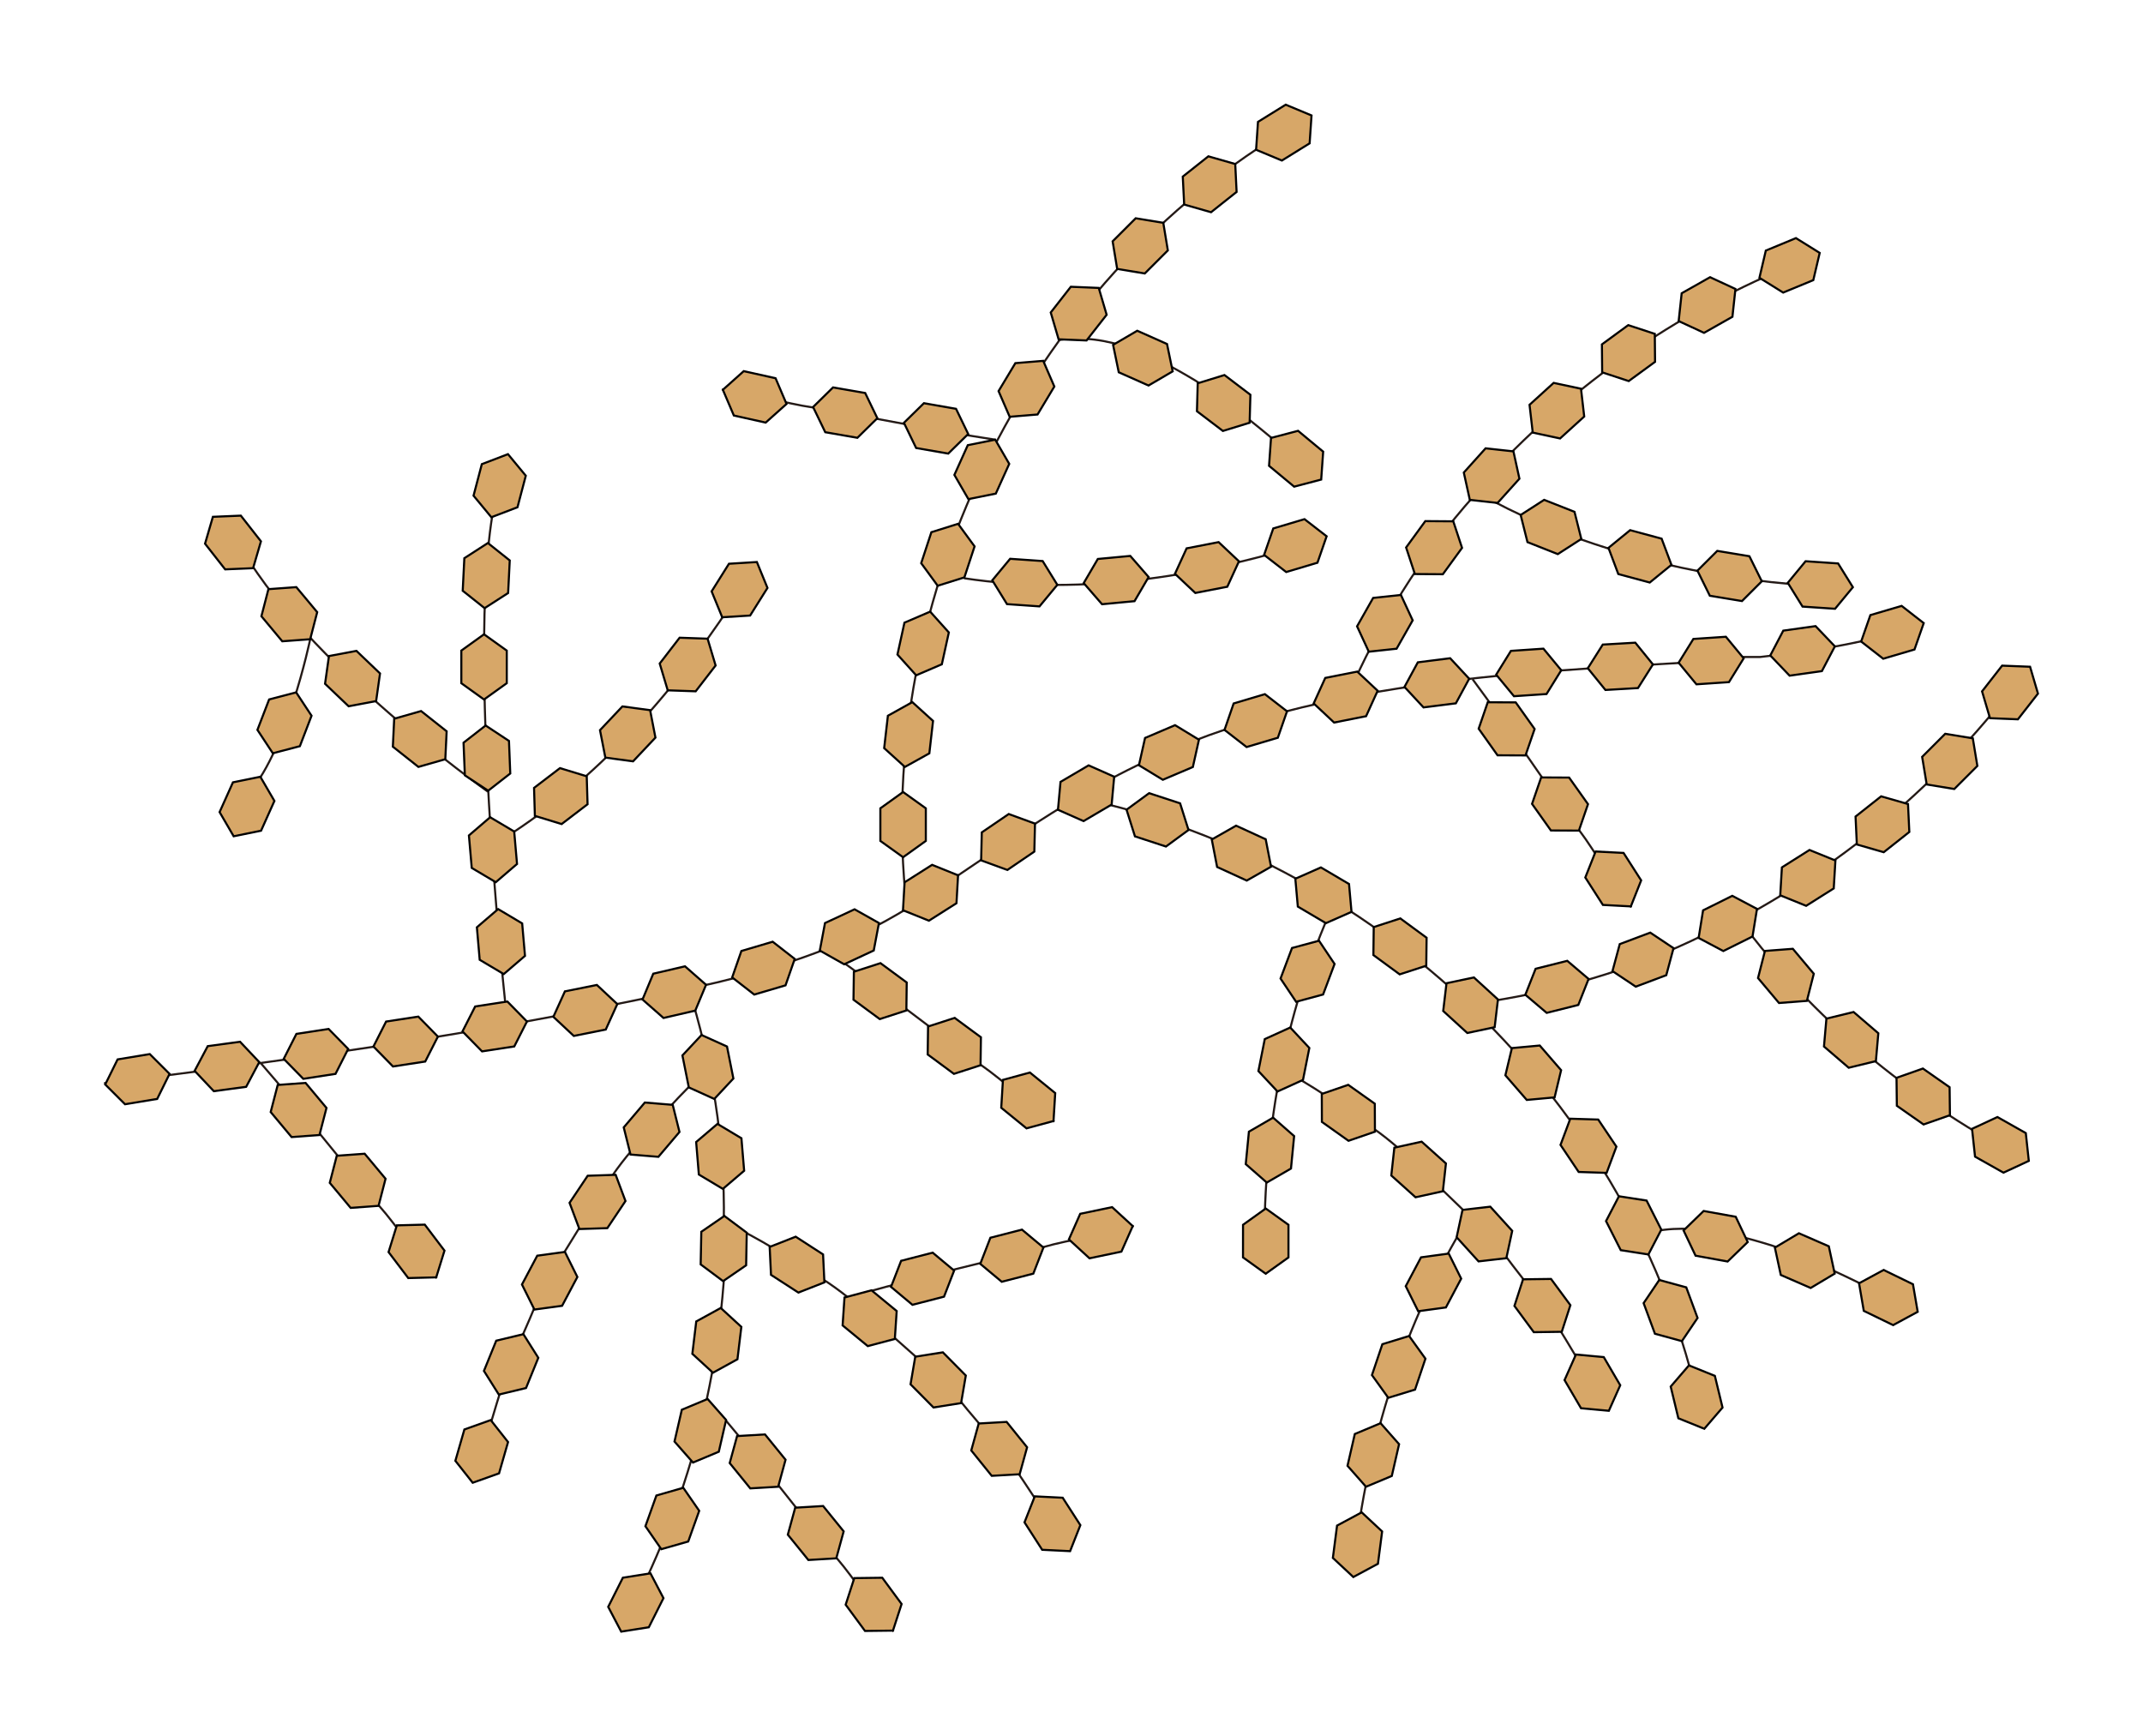 <svg width="434.067" height="351.667" viewBox="0 0 325.55 263.75" class="displayed_equation" xmlns="http://www.w3.org/2000/svg">
  <defs>
    <clipPath id="svg134169676281tikz_00005a">
      <path d="M 104 210 L 141 210 L 141 248.016 L 104 248.016 Z M 104 210" />
    </clipPath>
    <clipPath id="svg134169676281tikz_00005b">
      <path d="M 123 235 L 142 235 L 142 248.016 L 123 248.016 Z M 123 235" />
    </clipPath>
    <clipPath id="svg134169676281tikz_00005c">
      <path d="M 260 136 L 309.82 136 L 309.82 181 L 260 181 Z M 260 136" />
    </clipPath>
    <clipPath id="svg134169676281tikz_00005d">
      <path d="M 295 165 L 309.82 165 L 309.82 183 L 295 183 Z M 295 165" />
    </clipPath>
    <clipPath id="svg134169676281tikz_00005e">
      <path d="M 90 145 L 115 145 L 115 248.016 L 90 248.016 Z M 90 145" />
    </clipPath>
    <clipPath id="svg134169676281tikz_00005f">
      <path d="M 87 234 L 106 234 L 106 248.016 L 87 248.016 Z M 87 234" />
    </clipPath>
    <clipPath id="svg134169676281tikz_00005g">
      <path d="M 219 97 L 309.82 97 L 309.82 157 L 219 157 Z M 219 97" />
    </clipPath>
    <clipPath id="svg134169676281tikz_00005h">
      <path d="M 301 101 L 309.82 101 L 309.82 110 L 301 110 Z M 301 101" />
    </clipPath>
    <clipPath id="svg134169676281tikz_00005i">
      <path d="M 296 96 L 309.82 96 L 309.82 114 L 296 114 Z M 296 96" />
    </clipPath>
    <clipPath id="svg134169676281tikz_00005j">
      <path d="M 15.734 90 L 297 90 L 297 170 L 15.734 170 Z M 15.734 90" />
    </clipPath>
    <clipPath id="svg134169676281tikz_00005k">
      <path d="M 132 15.727 L 204 15.727 L 204 143 L 132 143 Z M 132 15.727" />
    </clipPath>
    <clipPath id="svg134169676281tikz_00005l">
      <path d="M 15.734 160 L 26 160 L 26 168 L 15.734 168 Z M 15.734 160" />
    </clipPath>
    <clipPath id="svg134169676281tikz_00005m">
      <path d="M 15.734 155 L 31 155 L 31 173 L 15.734 173 Z M 15.734 155" />
    </clipPath>
    <clipPath id="svg134169676281tikz_00005n">
      <path d="M 190 15.727 L 200 15.727 L 200 25 L 190 25 Z M 190 15.727" />
    </clipPath>
    <clipPath id="svg134169676281tikz_00005o">
      <path d="M 186 15.727 L 204 15.727 L 204 29 L 186 29 Z M 186 15.727" />
    </clipPath>
  </defs>
  <g clip-path="url(#svg134169676281tikz_00005a)">
    <path d="M 1094.453 489.609 C 1154.883 418.438 1209.297 345.781 1270.547 271.406 C 1299.805 237.461 1326.719 192.93 1357.422 159.336" transform="matrix(.1 0 0 -.1 0 263.75)" fill="none" stroke-width="3.168" stroke="#231916" stroke-miterlimit="10" />
  </g>
  <path d="M 136.965 243.645 L 134.027 239.656 L 129.777 239.711 L 128.469 243.75 L 131.406 247.738 L 135.652 247.688 Z M 136.965 243.645" fill="#d7a768" />
  <g clip-path="url(#svg134169676281tikz_00005b)">
    <path d="M 1369.648 201.055 L 1340.273 240.938 L 1297.773 240.391 L 1284.688 200 L 1314.062 160.117 L 1356.523 160.625 Z M 1369.648 201.055" transform="matrix(.1 0 0 -.1 0 263.75)" fill="none" stroke-width="3.168" stroke="#000" stroke-miterlimit="10" />
  </g>
  <path d="M1281.641 311.406L1250.43 349.883 1208.008 347.344 1196.797 306.367 1228.008 267.891 1270.43 270.43zM1193.359 420.195L1162.148 458.633 1119.727 456.133 1108.516 415.117 1139.766 376.68 1182.148 379.18zM1193.359 420.195" transform="matrix(.1 0 0 -.1 0 263.75)" fill="#d7a768" stroke-width="3.168" stroke="#000" stroke-miterlimit="10" />
  <path d="M 1312.578 673.672 C 1402.461 699.023 1491.133 718.281 1584.258 743.008 C 1627.305 755.508 1678.984 761.445 1722.305 775.391" transform="matrix(.1 0 0 -.1 0 263.75)" fill="none" stroke-width="3.168" stroke="#231916" stroke-miterlimit="10" />
  <path d="M1689.453 803.867L1640.977 793.75 1623.789 754.883 1655.078 726.172 1703.555 736.289 1720.781 775.117zM1552.5 769.727L1504.531 757.383 1489.18 717.734 1521.797 690.508 1569.766 702.891 1585.117 742.5zM1416.875 734.727L1368.906 722.344 1353.555 682.734 1386.133 655.508 1434.102 667.891 1449.453 707.5zM1416.875 734.727" transform="matrix(.1 0 0 -.1 0 263.75)" fill="#d7a768" stroke-width="3.168" stroke="#000" stroke-miterlimit="10" />
  <path d="M 1264.297 1187.539 C 1340.664 1133.75 1411.484 1077.07 1489.414 1020.391 C 1526.25 994.883 1563.438 958.516 1601.602 933.672" transform="matrix(.1 0 0 -.1 0 263.75)" fill="none" stroke-width="3.168" stroke="#231916" stroke-miterlimit="10" />
  <path d="M1603.008 977.109L1564.57 1008.359 1523.594 997.188 1521.016 954.805 1559.414 923.555 1600.43 934.688zM1490.156 1061.914L1450.273 1091.328 1409.844 1078.242 1409.297 1035.781 1449.141 1006.328 1489.57 1019.414zM1377.422 1145.117L1337.578 1174.492 1297.148 1161.445 1296.562 1118.945 1336.445 1089.531 1376.875 1102.617zM1377.422 1145.117" transform="matrix(.1 0 0 -.1 0 263.75)" fill="#d7a768" stroke-width="3.168" stroke="#000" stroke-miterlimit="10" />
  <path d="M 2237.031 1605.82 C 2292.773 1530.898 2342.383 1454.961 2398.711 1376.758 C 2425.781 1341.055 2449.766 1294.883 2478.242 1259.375" transform="matrix(.1 0 0 -.1 0 263.75)" fill="none" stroke-width="3.168" stroke="#231916" stroke-miterlimit="10" />
  <path d="M2493.125 1300.234L2466.406 1341.914 2423.945 1344.102 2408.281 1304.609 2435.039 1262.93 2477.461 1260.703zM2412.383 1416.016L2383.711 1456.367 2341.211 1456.602 2327.383 1416.406 2356.055 1376.016 2398.555 1375.82zM2331.289 1530.195L2302.578 1570.586 2260.078 1570.781 2246.289 1530.625 2274.961 1490.234 2317.461 1490.039zM2331.289 1530.195" transform="matrix(.1 0 0 -.1 0 263.75)" fill="#d7a768" stroke-width="3.168" stroke="#000" stroke-miterlimit="10" />
  <path d="M 396.133 1022.617 C 457.539 952.266 512.891 880.391 575.156 806.797 C 604.883 773.281 632.383 729.141 663.555 695.938" transform="matrix(.1 0 0 -.1 0 263.75)" fill="none" stroke-width="3.168" stroke="#231916" stroke-miterlimit="10" />
  <path d="M675.234 737.812L645.312 777.305 602.852 776.211 590.273 735.625 620.195 696.133 662.656 697.227zM585.703 846.992L553.984 885 511.602 881.914 500.977 840.781 532.695 802.734 575.078 805.859zM495.977 954.57L464.219 992.578 421.875 989.492 411.211 948.359 442.969 910.312 485.312 913.398zM495.977 954.57" transform="matrix(.1 0 0 -.1 0 263.75)" fill="#d7a768" stroke-width="3.168" stroke="#000" stroke-miterlimit="10" />
  <path d="M 2221.211 771.445 C 2125.586 611.133 2072.852 429.102 2054.883 244.883" transform="matrix(.1 0 0 -.1 0 263.75)" fill="none" stroke-width="3.168" stroke="#231916" stroke-miterlimit="10" />
  <path d="M2158.711 727.617L2135.508 683.828 2154.414 645.781 2196.523 651.523 2219.727 695.273 2200.82 733.359zM2100 595.703L2084.18 548.75 2108.984 514.258 2149.648 526.719 2165.43 573.672 2140.625 608.164zM2093.281 262.148L2099.648 311.25 2068.594 340.273 2031.172 320.156 2024.805 271.016 2055.859 242.031zM2114.336 395.547L2125.391 443.828 2097.305 475.703 2058.125 459.258 2047.031 410.977 2075.156 379.141zM2114.336 395.547" transform="matrix(.1 0 0 -.1 0 263.75)" fill="#d7a768" stroke-width="3.168" stroke="#000" stroke-miterlimit="10" />
  <path d="M 1942.734 1015.43 C 1993.125 989.336 2037.07 958.008 2084.844 924.414 C 2112.617 905.312 2134.219 884.688 2159.688 861.719 C 2199.805 819.648 2241.484 784.453 2278.555 741.602 C 2304.062 705.586 2331.875 673.438 2357.383 637.422 C 2385.234 592.188 2413.125 546.992 2438.711 497.227" transform="matrix(.1 0 0 -.1 0 263.75)" fill="none" stroke-width="3.168" stroke="#231916" stroke-miterlimit="10" />
  <path d="M2461.367 533.32L2436.328 576.094 2394.023 580 2376.758 541.172 2401.758 498.438 2444.062 494.531zM2385.625 654.961L2356.211 694.805 2313.711 694.258 2300.625 653.828 2330.039 613.945 2372.539 614.531zM2297.266 767.852L2263.945 804.57 2221.758 799.688 2212.812 758.164 2246.094 721.484 2288.32 726.328zM2196.562 870.234L2159.688 903.32 2118.203 894.18 2113.555 851.953 2150.391 818.867 2191.914 828.008zM2088.516 960.977L2048.125 989.648 2007.969 975.82 2008.125 933.359 2048.555 904.648 2088.711 918.477zM2088.516 960.977" transform="matrix(.1 0 0 -.1 0 263.75)" fill="#d7a768" stroke-width="3.168" stroke="#000" stroke-miterlimit="10" />
  <g clip-path="url(#svg134169676281tikz_00005c)">
    <path d="M 2653.516 1226.289 C 2766.133 1077.422 2915.078 960.195 3079.023 874.297" transform="matrix(.1 0 0 -.1 0 263.75)" fill="none" stroke-width="3.168" stroke="#231916" stroke-miterlimit="10" />
  </g>
  <path d="M2670.664 1151.875L2702.539 1113.945 2744.883 1117.188 2755.391 1158.359 2723.555 1196.289 2681.172 1193.047zM2770.859 1047.891L2808.438 1015.625 2849.727 1025.664 2853.438 1068.008 2815.859 1100.273 2774.57 1090.234zM2770.859 1047.891" transform="matrix(.1 0 0 -.1 0 263.75)" fill="#d7a768" stroke-width="3.168" stroke="#000" stroke-miterlimit="10" />
  <path d="M 307.746 172.113 L 303.434 169.676 L 299.578 171.465 L 300.035 175.691 L 304.352 178.125 L 308.203 176.336 Z M 307.746 172.113" fill="#d7a768" />
  <g clip-path="url(#svg134169676281tikz_00005d)">
    <path d="M 3077.461 916.367 L 3034.336 940.742 L 2995.781 922.852 L 3000.352 880.586 L 3043.516 856.25 L 3082.031 874.141 Z M 3077.461 916.367" transform="matrix(.1 0 0 -.1 0 263.75)" fill="none" stroke-width="3.168" stroke="#000" stroke-miterlimit="10" />
  </g>
  <path d="M 2961.719 986.016 L 2921.133 1014.414 L 2881.055 1000.312 L 2881.562 957.852 L 2922.148 929.453 L 2962.227 943.516 Z M 2961.719 986.016" transform="matrix(.1 0 0 -.1 0 263.75)" fill="#d7a768" stroke-width="3.168" stroke="#000" stroke-miterlimit="10" />
  <path d="M 2019.102 1248.945 C 1944.766 1077.773 1915.742 890.469 1921.484 705.43" transform="matrix(.1 0 0 -.1 0 263.75)" fill="none" stroke-width="3.168" stroke="#231916" stroke-miterlimit="10" />
  <path d="M1962.734 1197.5L1945.312 1151.133 1968.945 1115.82 2009.961 1126.875 2027.383 1173.242 2003.75 1208.555zM1921.367 1059.141L1911.68 1010.586 1940.703 979.531 1979.414 997.109 1989.062 1045.664 1960.078 1076.719zM1957.344 727.461L1957.344 777.031 1922.852 801.797 1888.32 777.07 1888.281 727.539 1922.773 702.734zM1961.172 862.5L1965.977 911.797 1934.023 939.805 1897.266 918.516 1892.461 869.219 1924.414 841.211zM1961.172 862.5" transform="matrix(.1 0 0 -.1 0 263.75)" fill="#d7a768" stroke-width="3.168" stroke="#000" stroke-miterlimit="10" />
  <path d="M1637.344 1426.055C2104.258 1328.828 2498.086 943.125 2587.5 471.914M1075.391 1013.75C1032.969 976.016 998.125 934.844 960.117 890.469 937.93 865.117 922.07 839.766 903.086 811.25 874.57 760.586 842.891 716.211 817.539 665.508 801.68 624.336 782.656 586.289 766.836 545.117 750.977 494.414 735.156 443.711 722.617 389.18" transform="matrix(.1 0 0 -.1 0 263.75)" fill="none" stroke-width="3.168" stroke="#231916" stroke-miterlimit="10" />
  <path d="M691.758 418.555L705.469 466.172 745.469 480.43 771.797 447.07 758.125 399.492 718.086 385.234zM735.156 555.117L753.828 601.016 795.117 610.938 817.773 575 799.102 529.102 757.773 519.18zM792.93 686.367L816.133 730.117 858.203 735.859 877.109 697.773 853.906 654.023 811.836 648.32zM865.234 810.43L892.773 851.562 935.273 852.969 950.195 813.164 922.617 771.992 880.156 770.625zM947.539 925L979.609 962.773 1021.953 959.258 1032.227 918.047 1000.195 880.312 957.812 883.789zM947.539 925" transform="matrix(.1 0 0 -.1 0 263.75)" fill="#d7a768" stroke-width="3.168" stroke="#000" stroke-miterlimit="10" />
  <path d="M 1102.344 780.195 C 1153.828 756.289 1199.062 726.914 1248.281 695.391 C 1276.797 677.5 1299.297 657.773 1325.703 635.977 C 1367.617 595.625 1410.742 562.266 1449.648 521.055 C 1476.641 486.172 1505.82 455.234 1532.852 420.352 C 1562.656 376.367 1592.422 332.422 1620.156 283.828" transform="matrix(.1 0 0 -.1 0 263.75)" fill="none" stroke-width="3.168" stroke="#231916" stroke-miterlimit="10" />
  <path d="M1641.211 320.82L1614.375 362.461 1571.953 364.57 1556.367 325.078 1583.203 283.398 1625.625 281.328zM1560.312 439.102L1529.219 477.656 1486.797 475.234 1475.469 434.297 1506.562 395.742 1548.984 398.125zM1467.188 548.086L1432.344 583.32 1390.391 576.68 1383.242 534.766 1418.086 499.57 1460.039 506.211zM1362.188 646.055L1323.945 677.539 1282.891 666.602 1280.039 624.219 1318.281 592.773 1359.375 603.672zM1250.352 732.07L1208.75 758.984 1169.219 743.438 1171.25 701.016 1212.852 674.102 1252.383 689.609zM1250.352 732.07" transform="matrix(.1 0 0 -.1 0 263.75)" fill="#d7a768" stroke-width="3.168" stroke="#000" stroke-miterlimit="10" />
  <g clip-path="url(#svg134169676281tikz_00005e)">
    <path d="M 1045.391 1138.906 C 1081.328 1024.219 1101.797 903.672 1099.531 780.312 C 1099.219 775.82 1103.359 771.016 1103.047 766.562 C 1098.789 553.477 1046.016 352.891 946.055 167.852" transform="matrix(.1 0 0 -.1 0 263.75)" fill="none" stroke-width="3.168" stroke="#231916" stroke-miterlimit="10" />
  </g>
  <path d="M 1045.508 295.977 L 1062.188 342.617 L 1038.008 377.578 L 997.148 365.859 L 980.469 319.219 L 1004.648 284.297 Z M 1045.508 295.977" transform="matrix(.1 0 0 -.1 0 263.75)" fill="#d7a768" stroke-width="3.168" stroke="#000" stroke-miterlimit="10" />
  <path d="M 98.562 247.18 L 100.789 242.754 L 98.816 238.988 L 94.621 239.652 L 92.395 244.078 L 94.367 247.84 Z M 98.562 247.18" fill="#d7a768" />
  <g clip-path="url(#svg134169676281tikz_00005f)">
    <path d="M 985.625 165.703 L 1007.891 209.961 L 988.164 247.617 L 946.211 240.977 L 923.945 196.719 L 943.672 159.102 Z M 985.625 165.703" transform="matrix(.1 0 0 -.1 0 263.75)" fill="none" stroke-width="3.168" stroke="#000" stroke-miterlimit="10" />
  </g>
  <path d="M1091.953 432.344L1103.047 480.625 1074.961 512.5 1035.781 496.133 1024.648 447.852 1052.734 415.938zM1120.273 572.812L1126.211 621.992 1094.922 650.703 1057.695 630.273 1051.758 581.094 1083.047 552.344zM1133.477 715.547L1134.414 765.078 1100.391 790.508 1065.391 766.445 1064.414 716.914 1098.477 691.484zM1130.469 859.141L1126.328 908.516 1089.883 930.312 1057.539 902.773 1061.641 853.398 1098.125 831.602zM1114.102 999.258L1104.414 1047.852 1065.703 1065.352 1036.68 1034.297 1046.406 985.742 1085.117 968.203zM1114.102 999.258" transform="matrix(.1 0 0 -.1 0 263.75)" fill="#d7a768" stroke-width="3.168" stroke="#000" stroke-miterlimit="10" />
  <g clip-path="url(#svg134169676281tikz_00005g)">
    <path d="M 2242.031 1113.32 C 2361.055 1129.922 2478.75 1163.047 2589.297 1217.891 C 2593.203 1220.117 2599.297 1218.398 2603.203 1220.625 C 2793.945 1315.703 2952.656 1449.258 3077.07 1618.789" transform="matrix(.1 0 0 -.1 0 263.75)" fill="none" stroke-width="3.168" stroke="#231916" stroke-miterlimit="10" />
  </g>
  <path d="M 3003.867 1474.062 L 2968.828 1439.023 L 2926.914 1445.938 L 2920 1487.852 L 2955.039 1522.891 L 2996.953 1516.016 Z M 3003.867 1474.062" transform="matrix(.1 0 0 -.1 0 263.75)" fill="#d7a768" stroke-width="3.168" stroke="#000" stroke-miterlimit="10" />
  <g clip-path="url(#svg134169676281tikz_00005h)">
    <path d="M 309.594 105.355 L 306.547 109.262 L 302.305 109.09 L 301.102 105.016 L 304.148 101.109 L 308.395 101.277 Z M 309.594 105.355" fill="#d7a768" />
  </g>
  <g clip-path="url(#svg134169676281tikz_00005i)">
    <path d="M 3095.938 1583.945 L 3065.469 1544.883 L 3023.047 1546.602 L 3011.016 1587.344 L 3041.484 1626.406 L 3083.945 1624.727 Z M 3095.938 1583.945" transform="matrix(.1 0 0 -.1 0 263.75)" fill="none" stroke-width="3.168" stroke="#000" stroke-miterlimit="10" />
  </g>
  <path d="M2900.508 1373.75L2861.641 1343.008 2820.781 1354.766 2818.828 1397.188 2857.695 1427.891 2898.516 1416.172zM2785.703 1288.008L2743.789 1261.562 2704.414 1277.539 2706.953 1319.961 2748.867 1346.406 2788.242 1330.391zM2662.305 1214.961L2617.969 1192.891 2580.43 1212.773 2587.188 1254.688 2631.562 1276.758 2669.102 1256.914zM2531.289 1156.211L2484.922 1138.789 2449.57 1162.422 2460.625 1203.438 2506.992 1220.859 2542.305 1197.266zM2397.656 1111.016L2349.609 1098.984 2317.188 1126.484 2332.812 1165.977 2380.898 1178.008 2413.281 1150.508zM2397.656 1111.016" transform="matrix(.1 0 0 -.1 0 263.75)" fill="#d7a768" stroke-width="3.168" stroke="#000" stroke-miterlimit="10" />
  <path d="M2252.617 1885.312C2252.617 1885.312 2466.523 1751.562 2814.766 1745.547M2046.602 1578.672C2094.414 1688.945 2157.773 1793.477 2240.156 1885.391 2243.359 1888.555 2243.359 1894.883 2246.523 1898.047 2389.102 2056.484 2560.195 2173.711 2756.797 2248.32M471.211 1666.523C471.211 1666.523 434.336 1488.828 372.539 1427.031" transform="matrix(.1 0 0 -.1 0 263.75)" fill="none" stroke-width="3.168" stroke="#231916" stroke-miterlimit="10" />
  <g clip-path="url(#svg134169676281tikz_00005j)">
    <path d="M 158.047 992.031 C 471.641 1031.172 772.656 1072.383 1089.492 1145.273 C 1194.062 1170.586 1289.102 1202.305 1381.016 1259.336 C 1482.383 1322.695 1567.93 1389.219 1672.5 1446.289 C 1815.078 1525.469 1963.984 1566.641 2125.586 1592.031 C 2287.188 1617.344 2439.258 1623.672 2597.695 1633.203 C 2613.555 1636.367 2626.211 1636.367 2642.031 1639.531 C 2651.562 1639.531 2664.258 1639.531 2673.711 1639.531 C 2759.297 1649.023 2841.641 1661.719 2920.664 1689.805" transform="matrix(.1 0 0 -.1 0 263.75)" fill="none" stroke-width="3.168" stroke="#231916" stroke-miterlimit="10" />
  </g>
  <g clip-path="url(#svg134169676281tikz_00005k)">
    <path d="M 1377.383 1259.297 C 1324.492 1733.281 1568.477 2227.578 1988.438 2459.18" transform="matrix(.1 0 0 -.1 0 263.75)" fill="none" stroke-width="3.168" stroke="#231916" stroke-miterlimit="10" />
  </g>
  <path d="M1607.578 2120.938C1682.539 2132.5 1752.227 2097.656 1815.586 2059.648 1885.312 2015.273 1942.344 1961.406 2004.414 1912.93M1511.875 1969.648C1419.531 1983.594 1330.82 2002.617 1235.742 2018.438 1191.406 2024.805 1141.875 2040.664 1096.641 2045.82M771.055 1081.758C771.055 1081.758 690.703 1783.008 771.055 1935.703M778.086 1372.148C934.258 1474.766 1054.648 1623.672 1149.375 1780.625M741.836 1434.492C741.836 1434.492 434.609 1650.938 350.312 1837.07M1464.336 1759.18C1647.148 1731.445 1837.266 1763.086 2013.438 1820.977" transform="matrix(.1 0 0 -.1 0 263.75)" fill="none" stroke-width="3.168" stroke="#231916" stroke-miterlimit="10" />
  <g clip-path="url(#svg134169676281tikz_00005l)">
    <path d="M 18.992 167.734 L 23.879 166.926 L 25.758 163.117 L 22.754 160.113 L 17.863 160.922 L 15.984 164.73 Z M 18.992 167.734" fill="#d7a768" />
  </g>
  <g clip-path="url(#svg134169676281tikz_00005m)">
    <path d="M 189.922 960.156 L 238.789 968.242 L 257.578 1006.328 L 227.539 1036.367 L 178.633 1028.281 L 159.844 990.195 Z M 189.922 960.156" transform="matrix(.1 0 0 -.1 0 263.75)" fill="none" stroke-width="3.168" stroke="#000" stroke-miterlimit="10" />
  </g>
  <path d="M324.844 980L373.945 986.641 393.867 1024.18 364.688 1055.078 315.586 1048.438 295.664 1010.898zM460.742 998.789L509.688 1006.289 528.945 1044.18 499.219 1074.531 450.273 1067.031 431.016 1029.141zM596.992 1017.539L645.977 1025.039 665.234 1062.93 635.508 1093.281 586.523 1085.781 567.305 1047.891zM732.305 1040.469L781.25 1047.969 800.508 1085.859 770.781 1116.211 721.836 1108.672 702.578 1070.82zM871.68 1063.945L920.234 1073.633 937.773 1112.344 906.719 1141.367 858.164 1131.641 840.625 1092.969zM1007.969 1091.211L1056.211 1102.383 1072.578 1141.641 1040.625 1169.688 992.383 1158.477 976.055 1119.258zM1145.82 1126.758L1193.32 1140.781 1207.305 1180.938 1173.789 1207.031 1126.25 1192.969 1112.266 1152.852zM1282.422 1172.773L1327.344 1193.711 1335.234 1235.469 1298.203 1256.289 1253.281 1235.391 1245.391 1193.633zM1411.172 1238.984L1453.008 1265.508 1455.43 1307.93 1416.016 1323.828 1374.18 1297.305 1371.758 1254.844zM2484.258 1661.289L2434.805 1658.398 2412.109 1622.461 2438.867 1589.453 2488.32 1592.344 2511.016 1628.281zM2621.875 1670.273L2572.461 1666.953 2550.078 1630.859 2577.109 1598.047 2626.523 1601.367 2648.906 1637.5zM2758.086 1686.445L2709.023 1679.57 2689.297 1641.914 2718.633 1611.172 2767.695 1618.086 2787.422 1655.703zM2888.867 1717.148L2841.328 1703.164 2827.344 1663.047 2860.859 1636.914 2908.359 1650.898 2922.383 1691.016zM2344.688 1652.188L2295.273 1648.828 2272.891 1612.734 2299.922 1579.961 2349.375 1583.281 2371.758 1619.414zM2203.008 1637.656L2153.867 1631.445 2133.594 1594.102 2162.5 1562.969 2211.641 1569.141 2231.914 1606.523zM2061.875 1617.344L2013.242 1607.734 1995.664 1569.023 2026.68 1539.961 2075.273 1549.609 2092.852 1588.281zM1921.562 1583.086L1874.062 1568.945 1860.195 1528.789 1893.75 1502.773 1941.211 1516.875 1955.156 1557.031zM1785.078 1535.977L1739.492 1516.562 1730.195 1475.117 1766.523 1453.047 1812.109 1472.422 1821.367 1513.906zM1653.75 1474.922L1611.055 1449.805 1607.188 1407.5 1646.055 1390.273 1688.75 1415.391 1692.617 1457.695zM1532.422 1401.016L1491.484 1373.125 1490.469 1330.625 1530.352 1316.055 1571.289 1343.945 1572.305 1386.445zM365.859 1854.258L396.406 1815.234 384.492 1774.453 342.031 1772.656 311.484 1811.641 323.398 1852.461zM450.156 1745.664L481.875 1707.656 471.211 1666.523 428.828 1663.398 397.109 1701.445 407.773 1742.578zM333.594 1403.945L353.867 1449.141 395.508 1457.617 416.875 1420.898 396.602 1375.664 354.961 1367.227zM391.055 1528.828L408.828 1575.039 449.922 1585.781 473.281 1550.312 455.547 1504.062 414.453 1493.32zM541.484 1648.828L577.305 1614.57 571.367 1572.539 529.609 1564.688 493.789 1598.867 499.727 1640.977zM639.688 1557.422L678.516 1526.68 676.484 1484.258 635.625 1472.578 596.797 1503.32 598.828 1545.742zM731.953 1932.461L719.375 1884.57 746.445 1851.836 786.133 1866.992 798.75 1914.883 771.68 1947.656zM705.391 1789.609L702.93 1740.156 736.211 1713.711 771.914 1736.719 774.375 1786.211 741.133 1812.656zM700.82 1649.258L700.82 1599.727 735.312 1574.961 769.844 1599.727 769.844 1649.258 735.312 1674.023zM704.18 1509.336L706.172 1459.844 741.641 1436.445 775.156 1462.578 773.203 1512.07 737.734 1535.469zM712.344 1368.477L716.641 1319.141 753.164 1297.461 785.43 1325.117 781.133 1374.453 744.609 1396.133zM724.453 1228.945L728.711 1179.609 765.273 1157.891 797.539 1185.547 793.242 1234.883 756.719 1256.602zM1114.805 2006.367L1163.164 1995.586 1194.844 2023.906 1178.203 2062.969 1129.844 2073.75 1098.125 2045.43zM1253.672 1980.977L1302.5 1972.5 1332.812 2002.266 1314.336 2040.547 1265.508 2049.023 1235.195 2019.258zM1391.719 1956.992L1440.508 1948.516 1470.82 1978.281 1452.344 2016.523 1403.516 2025.039 1373.203 1995.273zM1542.461 2085.898L1516.953 2043.438 1533.828 2004.414 1576.172 2007.891 1601.68 2050.352 1584.805 2089.375zM1626.719 2201.914L1596.211 2162.852 1608.164 2122.109 1650.625 2120.352 1681.133 2159.375 1669.141 2200.156zM1725.273 2305.938L1690.234 2270.938 1697.148 2229.023 1739.062 2222.109 1774.102 2257.148 1767.188 2299.062zM1835.625 2400.039L1796.797 2369.258 1798.906 2326.797 1839.766 2315.156 1878.555 2345.977 1876.484 2388.398zM1835.625 2400.039" transform="matrix(.1 0 0 -.1 0 263.75)" fill="#d7a768" stroke-width="3.168" stroke="#000" stroke-miterlimit="10" />
  <g clip-path="url(#svg134169676281tikz_00005n)">
    <path d="M 195.316 15.902 L 191.105 18.512 L 190.816 22.75 L 194.738 24.383 L 198.949 21.773 L 199.238 17.535 Z M 195.316 15.902" fill="#d7a768" />
  </g>
  <g clip-path="url(#svg134169676281tikz_00005o)">
    <path d="M 1953.164 2478.477 L 1911.055 2452.383 L 1908.164 2410 L 1947.383 2393.672 L 1989.492 2419.766 L 1992.383 2462.148 Z M 1953.164 2478.477" transform="matrix(.1 0 0 -.1 0 263.75)" fill="none" stroke-width="3.168" stroke="#000" stroke-miterlimit="10" />
  </g>
  <path d="M1470.195 1961.289L1449.844 1916.133 1471.133 1879.336 1512.773 1887.734 1533.164 1932.891 1511.875 1969.648zM1414.883 1829.102L1399.414 1782.031 1424.492 1747.734 1465.039 1760.469 1480.508 1807.539 1455.43 1841.836zM1373.984 1691.68L1363.359 1643.281 1391.758 1611.719 1430.781 1628.477 1441.406 1676.836 1413.047 1708.438zM1348.828 1550.312L1343.164 1501.094 1374.648 1472.539 1411.797 1493.203 1417.422 1542.422 1385.938 1570.977zM1337.383 1409.688L1337.383 1360.156 1371.914 1335.391 1406.445 1360.156 1406.445 1409.688 1371.914 1434.453zM1772.852 2114.961L1727.617 2135.117 1690.938 2113.672 1699.531 2072.031 1744.766 2051.914 1781.445 2073.398zM1899.531 2037.852L1860.117 2067.812 1819.492 2055.312 1818.32 2012.852 1857.734 1982.891 1898.359 1995.391zM2010.078 1951.445L1971.953 1983.086 1930.859 1972.305 1927.852 1929.922 1965.977 1898.281 2007.07 1909.062zM2010.078 1951.445" transform="matrix(.1 0 0 -.1 0 263.75)" fill="#d7a768" stroke-width="3.168" stroke="#000" stroke-miterlimit="10" />
  <path d="M 2474.844 755.742 C 2544.883 784.805 2620.898 767.5 2691.484 745.664 C 2769.727 719.141 2837.891 680.352 2909.766 648.008" transform="matrix(.1 0 0 -.1 0 263.75)" fill="none" stroke-width="3.168" stroke="#231916" stroke-miterlimit="10" />
  <path d="M2636.797 789.258L2588.047 798.047 2557.539 768.477 2575.781 730.117 2624.492 721.289 2655.039 750.859zM2778.203 744.414L2732.773 764.18 2696.289 742.383 2705.234 700.859 2750.664 681.094 2787.148 702.891zM2906.055 686.758L2861.523 708.438 2824.141 688.203 2831.328 646.328 2875.898 624.688 2913.242 644.883zM853.203 1385.781L892.578 1415.859 891.328 1458.32 850.664 1470.742 811.289 1440.703 812.539 1398.203zM961.719 1481.055L995.703 1517.07 987.617 1558.789 945.508 1564.453 911.484 1528.438 919.609 1486.719zM1107.383 1781.172L1081.055 1739.219 1097.148 1699.883 1139.531 1702.5 1165.898 1744.453 1149.805 1783.789zM1032.422 1668.828L1002.188 1629.609 1014.375 1588.906 1056.836 1587.422 1087.109 1626.641 1074.922 1667.344zM1529.766 1719.844L1579.141 1716.406 1606.25 1749.141 1583.945 1785.273 1534.531 1788.711 1507.422 1756.016zM1674.141 1719.688L1723.477 1724.336 1744.922 1761.016 1717.031 1793.047 1667.734 1788.438 1646.289 1751.797zM1981.719 1848.906L1934.258 1834.805 1920.352 1794.648 1953.906 1768.594 2001.406 1782.734 2015.312 1822.891zM1851.25 1814.023L1802.617 1804.57 1784.922 1765.938 1815.82 1736.797 1864.453 1746.25 1882.148 1784.883zM2597.812 2216.445L2554.688 2192.031 2550.117 2149.805 2588.672 2131.914 2631.797 2156.328 2636.367 2198.555zM2728.281 2275.82L2682.5 2256.875 2672.812 2215.547 2708.867 2193.086 2754.648 2211.992 2764.375 2253.359zM2473.477 2143.633L2433.516 2114.375 2433.906 2071.914 2474.258 2058.672 2514.258 2087.891 2513.867 2130.391zM2360.195 2055.898L2323.555 2022.617 2328.438 1980.391 2369.961 1971.484 2406.641 2004.805 2401.758 2047.031zM2256.836 1956.523L2223.711 1919.688 2232.852 1878.203 2275.078 1873.555 2308.203 1910.352 2299.102 1951.875zM2165.234 1845.938L2136.055 1805.898 2149.375 1765.547 2191.875 1765.234 2221.055 1805.273 2207.734 1845.625zM2085.977 1729.258L2061.562 1686.133 2079.375 1647.578 2121.602 1652.109 2146.055 1695.195 2128.203 1733.75zM2320.43 1814.023L2366.523 1795.82 2402.227 1818.828 2391.875 1860.039 2345.781 1878.242 2310.078 1855.234zM2458.398 1765.547L2506.211 1752.656 2539.141 1779.531 2524.219 1819.297 2476.367 1832.188 2443.477 1805.312zM2792.344 1781.641L2742.93 1785 2715.898 1752.227 2738.281 1716.094 2787.695 1712.773 2814.766 1745.547zM2657.578 1792.617L2608.711 1800.703 2578.633 1770.703 2597.461 1732.578 2646.328 1724.492 2676.406 1754.531zM2371.523 1011.914L2339.102 1049.375 2296.758 1045.469 2286.875 1004.141 2319.336 966.719 2361.641 970.586zM2455.547 895.781L2427.93 936.914 2385.469 938.203 2370.625 898.398 2398.203 857.305 2440.664 855.938zM2523.75 769.688L2501.367 813.906 2459.375 820.391 2439.766 782.695 2462.148 738.516 2504.141 731.992zM2578.828 635.547L2561.641 682.031 2520.625 693.242 2496.875 658.047 2514.062 611.562 2555.039 600.352zM2616.758 499.453L2605.117 547.578 2565.703 563.516 2538.008 531.328 2549.648 483.164 2589.062 467.227zM2275.586 1119.375L2239.023 1152.773 2197.422 1143.984 2192.422 1101.797 2229.023 1068.398 2270.586 1077.188zM2167.188 1213.086L2127.266 1242.422 2086.875 1229.297 2086.367 1186.797 2126.289 1157.461 2166.68 1170.586zM2049.336 1294.727L2006.641 1319.883 1967.773 1302.734 1971.562 1260.43 2014.219 1235.234 2053.125 1252.383zM1922.773 1362.656L1877.773 1383.32 1840.859 1362.305 1848.945 1320.586 1893.984 1299.922 1930.898 1320.938zM1792.734 1417.266L1745.664 1432.695 1711.367 1407.578 1724.141 1367.07 1771.25 1351.641 1805.508 1376.758zM1792.734 1417.266" transform="matrix(.1 0 0 -.1 0 263.75)" fill="#d7a768" stroke-width="3.168" stroke="#000" stroke-miterlimit="10" />
</svg>